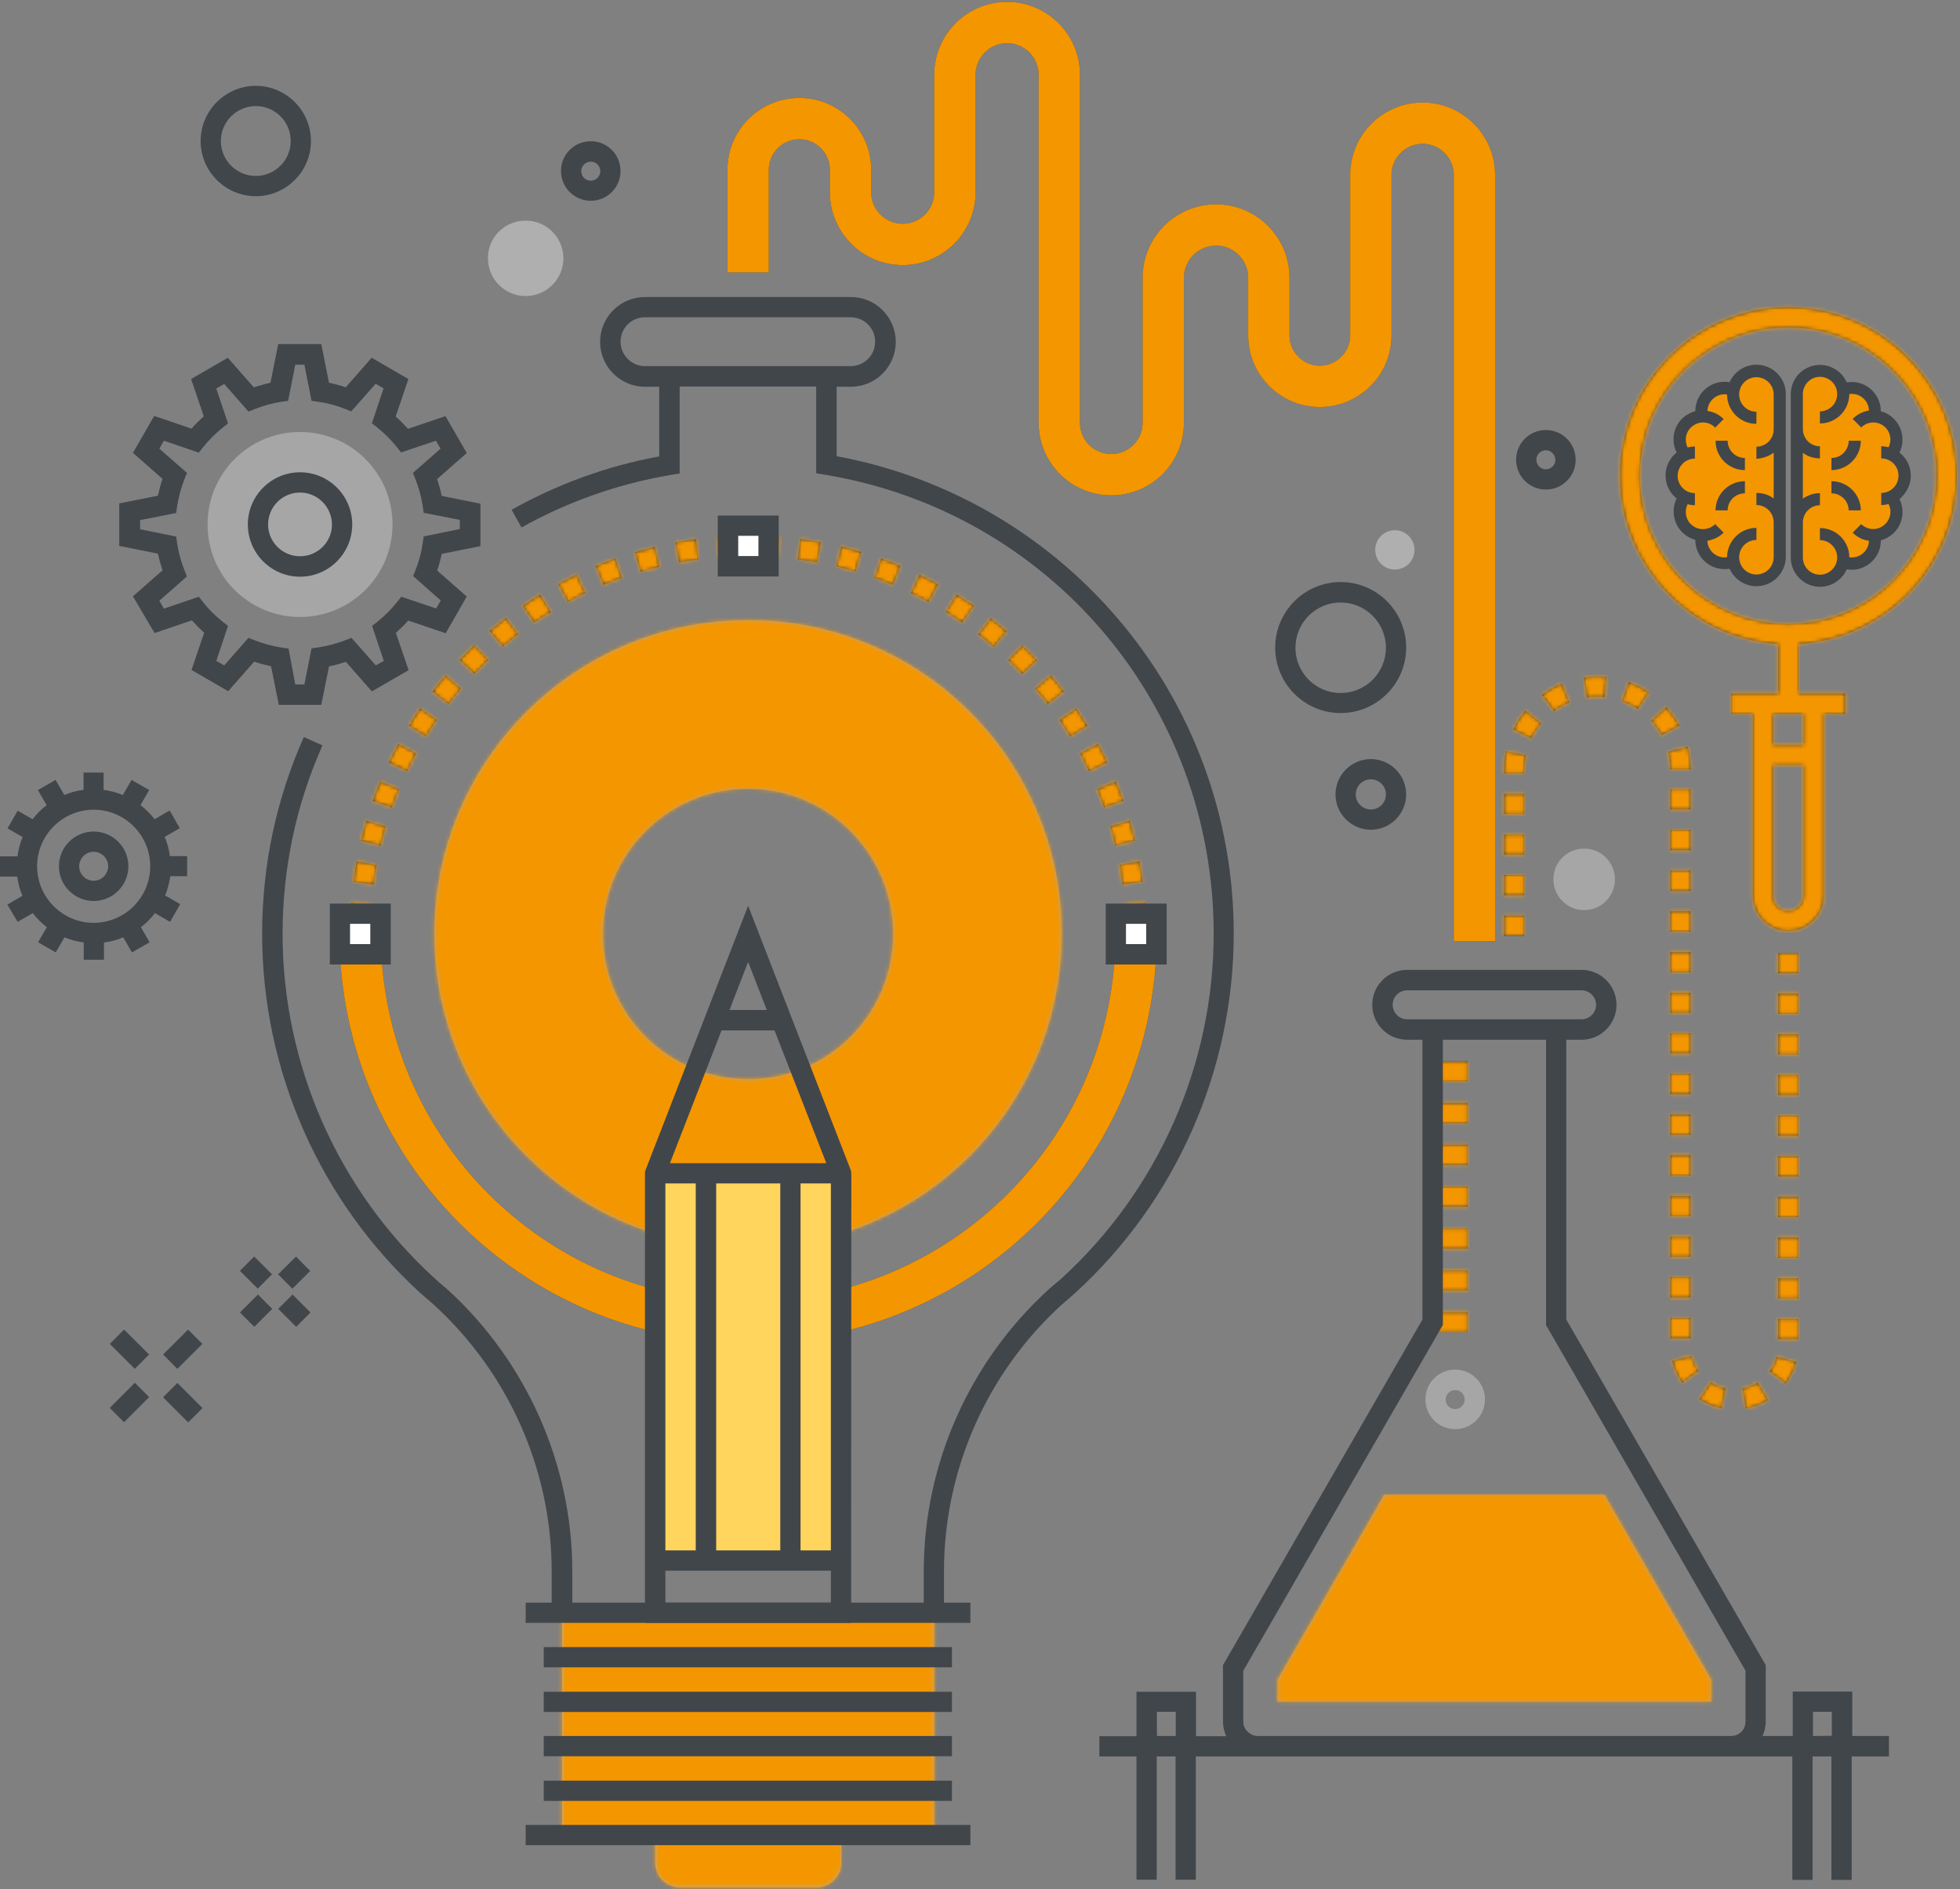 <svg width="522" height="503" viewBox="0 0 522 503" fill="none" xmlns="http://www.w3.org/2000/svg">
<rect x="0" y="0" width="522" height="503" fill="#808080" stroke="none"/>
<path d="M85.564 187.702H74.254L72.192 177.396C70.713 177.079 69.18 176.709 67.7 176.18L60.777 184.055L50.999 178.4L54.382 168.464C53.219 167.46 52.162 166.35 51.105 165.187L41.169 168.57L35.408 158.792L43.283 151.869C42.807 150.389 42.385 148.909 42.068 147.429L31.762 145.368V134.058L42.068 131.997C42.385 130.517 42.755 128.985 43.283 127.505L35.408 120.581L41.063 110.751L50.999 114.134C52.004 112.971 53.113 111.914 54.276 110.857L50.894 100.921L60.671 95.266L67.594 103.141C69.074 102.665 70.554 102.242 72.034 101.925L74.095 91.619H85.564L87.625 101.925C89.105 102.242 90.637 102.612 92.064 103.141L98.988 95.266L108.765 100.921L105.383 110.91C106.545 111.914 107.602 113.024 108.659 114.186L118.648 110.804L124.303 120.634L116.428 127.558C116.904 129.037 117.327 130.517 117.644 132.05L127.95 134.111V145.421L117.644 147.482C117.327 148.962 116.957 150.442 116.428 151.922L124.303 158.845L118.701 168.623L108.712 165.24C107.708 166.403 106.598 167.46 105.436 168.517L108.818 178.453L99.041 184.108L92.117 176.233C90.637 176.709 89.157 177.132 87.625 177.449L85.564 187.702ZM78.64 182.258H81.071L82.974 172.639L84.877 172.375C87.202 172.005 89.58 171.371 91.853 170.525L93.597 169.838L100.098 177.184L102.212 175.969L99.094 166.667L100.573 165.504C102.476 163.972 104.167 162.28 105.7 160.378L106.863 158.898L116.164 162.016L117.38 159.902L110.034 153.402L110.721 151.657C111.619 149.385 112.253 147.059 112.57 144.681L112.835 142.831L122.453 140.876V138.445L112.835 136.542L112.57 134.692C112.2 132.314 111.566 129.936 110.668 127.663L109.981 125.919L117.327 119.471L116.111 117.357L106.81 120.476L105.647 118.996C104.114 117.093 102.423 115.402 100.52 113.869L99.041 112.707L102.159 103.405L100.045 102.189L93.544 109.536L91.8 108.848C89.528 107.95 87.202 107.316 84.824 106.999L82.974 106.734L81.071 97.116H78.64L76.738 106.734L74.888 106.999C72.51 107.369 70.184 108.003 67.912 108.901L66.168 109.588L59.72 102.242L57.606 103.458L60.724 112.759L59.244 113.922C57.341 115.455 55.65 117.146 54.117 119.049L52.955 120.528L43.653 117.357L42.438 119.471L49.784 125.919L49.097 127.663C48.198 129.989 47.564 132.314 47.194 134.692L46.93 136.595L37.311 138.498V140.929L46.93 142.884L47.194 144.787C47.564 147.112 48.198 149.491 49.097 151.763L49.784 153.507L42.438 159.955L43.653 162.069L52.955 158.898L54.117 160.378C55.597 162.28 57.341 163.972 59.244 165.504L60.724 166.667L57.606 175.969L59.72 177.184L66.168 169.838L67.912 170.525C70.237 171.424 72.562 172.058 74.941 172.428L76.843 172.692L78.64 182.258Z" fill="#41464B"/>
<path d="M79.91 164.289C66.274 164.289 55.281 153.296 55.281 139.66C55.281 126.025 66.274 115.032 79.91 115.032C93.492 115.032 104.538 126.025 104.538 139.66C104.538 153.243 93.492 164.289 79.91 164.289Z" fill="#A7A6A6"/>
<path d="M79.907 153.56C72.244 153.56 66.008 147.324 66.008 139.66C66.008 131.997 72.244 125.761 79.907 125.761C87.571 125.761 93.807 131.997 93.807 139.66C93.807 147.324 87.571 153.56 79.907 153.56ZM79.907 131.152C75.204 131.152 71.399 134.957 71.399 139.66C71.399 144.311 75.204 148.117 79.907 148.117C84.611 148.117 88.416 144.311 88.416 139.66C88.364 134.957 84.558 131.152 79.907 131.152Z" fill="#41464B"/>
<path d="M149.676 429.493V488.686H174.516V495.979C174.516 497.67 175.15 499.361 176.418 500.63C177.739 501.898 179.431 502.585 181.069 502.585H217.43C219.174 502.585 220.813 501.898 222.081 500.63C223.402 499.361 224.037 497.67 224.037 495.979V488.633H248.771V429.44H149.676V429.493Z" fill="#AEAFAE"/>
<mask id="mask0_784_176" style="mask-type:luminance" maskUnits="userSpaceOnUse" x="149" y="429" width="100" height="74">
<path d="M149.68 429.493V488.686H174.519V495.979C174.519 497.67 175.154 499.361 176.422 500.63C177.743 501.898 179.435 502.585 181.073 502.585H217.434C219.178 502.585 220.817 501.898 222.085 500.63C223.406 499.361 224.041 497.67 224.041 495.979V488.633H248.775V429.44H149.68V429.493Z" fill="white"/>
</mask>
<g mask="url(#mask0_784_176)">
<path d="M264.363 429.492H135.672V510.882H264.363V429.492Z" fill="#F49600"/>
</g>
<path d="M199.299 165.133C153.108 165.133 115.689 202.552 115.689 248.69C115.689 294.829 153.108 332.247 199.246 332.247C245.385 332.247 282.75 294.829 282.75 248.69C282.803 202.552 245.385 165.133 199.299 165.133ZM199.246 287.377C177.895 287.377 160.56 270.042 160.56 248.69C160.56 227.339 177.895 210.004 199.246 210.004C220.598 210.004 237.88 227.339 237.88 248.69C237.933 270.042 220.598 287.377 199.246 287.377Z" fill="#A7A6A6"/>
<mask id="mask1_784_176" style="mask-type:luminance" maskUnits="userSpaceOnUse" x="115" y="165" width="168" height="168">
<path d="M199.297 165.134C153.106 165.134 115.688 202.553 115.688 248.691C115.688 294.83 153.106 332.248 199.244 332.248C245.383 332.248 282.748 294.83 282.748 248.691C282.801 202.553 245.383 165.134 199.297 165.134ZM199.244 287.378C177.893 287.378 160.558 270.043 160.558 248.691C160.558 227.339 177.893 210.004 199.244 210.004C220.596 210.004 237.878 227.339 237.878 248.691C237.931 270.043 220.596 287.378 199.244 287.378Z" fill="white"/>
</mask>
<g mask="url(#mask1_784_176)">
<path d="M199.455 337.269C248.492 337.269 288.244 297.517 288.244 248.48C288.244 199.443 248.492 159.691 199.455 159.691C150.418 159.691 110.666 199.443 110.666 248.48C110.666 297.517 150.418 337.269 199.455 337.269Z" fill="#F49600"/>
</g>
<path d="M98.775 243.406L93.385 243.141C93.438 242.19 93.49 241.292 93.543 240.393L98.934 240.816C98.881 241.661 98.828 242.56 98.775 243.406Z" fill="#41464B"/>
<path d="M99.518 235.531L94.127 234.844C94.391 232.994 94.656 231.144 94.973 229.347L100.31 230.352C99.993 232.043 99.729 233.787 99.518 235.531ZM101.42 225.172L96.135 223.904C96.558 222.107 97.034 220.31 97.562 218.566L102.742 220.099C102.266 221.79 101.79 223.481 101.42 225.172ZM104.38 215.078L99.254 213.281C99.888 211.537 100.522 209.793 101.262 208.101L106.283 210.163C105.596 211.801 104.961 213.439 104.38 215.078ZM108.449 205.353L103.587 203.028C104.38 201.337 105.226 199.698 106.124 198.06L110.881 200.65C109.982 202.182 109.189 203.768 108.449 205.353ZM113.47 196.104L108.872 193.25C109.824 191.665 110.828 190.132 111.885 188.6L116.324 191.665C115.373 193.145 114.369 194.625 113.47 196.104ZM119.442 187.437L115.162 184.16C116.271 182.68 117.434 181.253 118.65 179.826L122.772 183.367C121.609 184.689 120.499 186.063 119.442 187.437ZM126.313 179.456L122.402 175.704C123.67 174.383 124.992 173.061 126.313 171.793L130.065 175.704C128.744 176.92 127.529 178.135 126.313 179.456ZM133.924 172.163L130.383 168.041C131.809 166.825 133.236 165.662 134.716 164.553L137.993 168.833C136.619 169.943 135.245 171.053 133.924 172.163ZM142.274 165.768L139.209 161.329C140.741 160.272 142.274 159.267 143.859 158.316L146.713 162.914C145.181 163.813 143.701 164.764 142.274 165.768ZM151.259 160.272L148.669 155.515C150.307 154.617 151.946 153.771 153.584 152.978L155.909 157.84C154.377 158.633 152.791 159.426 151.259 160.272ZM160.719 155.726L158.658 150.706C160.349 150.019 162.093 149.332 163.837 148.697L165.634 153.824C163.996 154.405 162.357 155.039 160.719 155.726ZM170.602 152.238L169.069 147.059C170.813 146.53 172.663 146.055 174.407 145.632L175.676 150.917C174.037 151.287 172.293 151.71 170.602 152.238ZM180.855 149.754L179.851 144.416C181.648 144.099 183.497 143.782 185.347 143.571L186.034 148.962C184.343 149.173 182.599 149.437 180.855 149.754Z" fill="#41464B"/>
<path d="M191.368 148.38L190.945 142.99C191.844 142.937 192.795 142.884 193.694 142.831L193.958 148.222C193.112 148.275 192.267 148.328 191.368 148.38Z" fill="#41464B"/>
<mask id="mask2_784_176" style="mask-type:luminance" maskUnits="userSpaceOnUse" x="93" y="142" width="101" height="102">
<path d="M98.775 243.406L93.385 243.141C93.438 242.19 93.49 241.292 93.543 240.393L98.934 240.816C98.881 241.661 98.828 242.56 98.775 243.406Z" fill="white"/>
<path d="M99.518 235.531L94.127 234.844C94.391 232.994 94.656 231.144 94.973 229.347L100.31 230.352C99.993 232.043 99.729 233.787 99.518 235.531ZM101.42 225.172L96.135 223.904C96.558 222.107 97.034 220.31 97.562 218.566L102.742 220.099C102.266 221.79 101.79 223.481 101.42 225.172ZM104.38 215.078L99.254 213.281C99.888 211.537 100.522 209.793 101.262 208.101L106.283 210.163C105.596 211.801 104.961 213.439 104.38 215.078ZM108.449 205.353L103.587 203.028C104.38 201.337 105.226 199.698 106.124 198.06L110.881 200.65C109.982 202.182 109.189 203.768 108.449 205.353ZM113.47 196.104L108.872 193.25C109.824 191.665 110.828 190.132 111.885 188.6L116.324 191.665C115.373 193.145 114.369 194.625 113.47 196.104ZM119.442 187.437L115.162 184.16C116.271 182.68 117.434 181.253 118.65 179.826L122.772 183.367C121.609 184.689 120.499 186.063 119.442 187.437ZM126.313 179.456L122.402 175.704C123.67 174.383 124.992 173.061 126.313 171.793L130.065 175.704C128.744 176.92 127.529 178.135 126.313 179.456ZM133.924 172.163L130.383 168.041C131.809 166.825 133.236 165.662 134.716 164.553L137.993 168.833C136.619 169.943 135.245 171.053 133.924 172.163ZM142.274 165.768L139.209 161.329C140.741 160.272 142.274 159.267 143.859 158.316L146.713 162.914C145.181 163.813 143.701 164.764 142.274 165.768ZM151.259 160.272L148.669 155.515C150.307 154.617 151.946 153.771 153.584 152.978L155.909 157.84C154.377 158.633 152.791 159.426 151.259 160.272ZM160.719 155.726L158.658 150.706C160.349 150.019 162.093 149.332 163.837 148.697L165.634 153.824C163.996 154.405 162.357 155.039 160.719 155.726ZM170.602 152.238L169.069 147.059C170.813 146.53 172.663 146.055 174.407 145.632L175.676 150.917C174.037 151.287 172.293 151.71 170.602 152.238ZM180.855 149.754L179.851 144.416C181.648 144.099 183.497 143.782 185.347 143.571L186.034 148.962C184.343 149.173 182.599 149.437 180.855 149.754Z" fill="white"/>
<path d="M191.368 148.38L190.945 142.99C191.844 142.937 192.795 142.884 193.694 142.831L193.958 148.222C193.112 148.275 192.267 148.328 191.368 148.38Z" fill="white"/>
</mask>
<g mask="url(#mask2_784_176)">
<path d="M199.194 145.368C142.168 145.368 95.924 191.612 95.924 248.638V249.273" stroke="#F49600" stroke-width="11" stroke-miterlimit="10" stroke-dasharray="290 290"/>
</g>
<path d="M207.178 148.38C206.279 148.328 205.434 148.275 204.535 148.222L204.799 142.831C205.751 142.884 206.649 142.937 207.548 142.99L207.178 148.38Z" fill="#41464B"/>
<path d="M298.979 235.478C298.768 233.734 298.451 231.99 298.134 230.299L303.472 229.295C303.789 231.092 304.106 232.941 304.317 234.791L298.979 235.478ZM297.077 225.119C296.654 223.428 296.231 221.684 295.703 220.046L300.882 218.513C301.411 220.257 301.886 222.054 302.309 223.851L297.077 225.119ZM294.064 215.025C293.483 213.387 292.849 211.748 292.162 210.11L297.183 208.049C297.87 209.74 298.557 211.484 299.191 213.228L294.064 215.025ZM290.048 205.353C289.308 203.768 288.515 202.235 287.669 200.65L292.426 198.06C293.324 199.698 294.17 201.337 294.963 202.975L290.048 205.353ZM285.027 196.104C284.128 194.625 283.177 193.145 282.173 191.718L286.612 188.653C287.669 190.185 288.674 191.718 289.625 193.303L285.027 196.104ZM279.055 187.437C277.998 186.063 276.888 184.689 275.725 183.367L279.847 179.826C281.063 181.201 282.226 182.68 283.336 184.107L279.055 187.437ZM272.237 179.457C271.021 178.188 269.806 176.92 268.537 175.757L272.29 171.846C273.611 173.114 274.932 174.436 276.201 175.757L272.237 179.457ZM264.626 172.216C263.305 171.053 261.931 169.943 260.557 168.886L263.834 164.605C265.261 165.715 266.741 166.878 268.115 168.094L264.626 172.216ZM256.276 165.768C254.849 164.764 253.369 163.813 251.889 162.914L254.743 158.316C256.329 159.268 257.862 160.325 259.394 161.329L256.276 165.768ZM247.291 160.272C245.759 159.426 244.173 158.633 242.588 157.893L244.913 153.031C246.552 153.824 248.243 154.67 249.881 155.568L247.291 160.272ZM237.778 155.727C236.14 155.04 234.502 154.405 232.863 153.824L234.66 148.697C236.404 149.332 238.148 149.966 239.84 150.706L237.778 155.727ZM227.842 152.186C226.151 151.71 224.46 151.234 222.769 150.811L224.037 145.526C225.834 145.949 227.631 146.425 229.375 146.953L227.842 152.186ZM217.642 149.754C215.898 149.437 214.154 149.173 212.463 148.909L213.15 143.518C215 143.782 216.797 144.047 218.646 144.364L217.642 149.754Z" fill="#41464B"/>
<path d="M299.719 243.406C299.666 242.507 299.613 241.662 299.561 240.763L304.951 240.34C305.004 241.239 305.057 242.19 305.11 243.089L299.719 243.406Z" fill="#41464B"/>
<mask id="mask3_784_176" style="mask-type:luminance" maskUnits="userSpaceOnUse" x="204" y="142" width="102" height="102">
<path d="M207.178 148.38C206.279 148.327 205.434 148.274 204.535 148.221L204.799 142.831C205.751 142.883 206.649 142.936 207.548 142.989L207.178 148.38Z" fill="white"/>
<path d="M298.979 235.478C298.768 233.734 298.451 231.99 298.134 230.298L303.472 229.294C303.789 231.091 304.106 232.941 304.317 234.791L298.979 235.478ZM297.077 225.119C296.654 223.428 296.231 221.684 295.703 220.045L300.882 218.513C301.411 220.257 301.886 222.054 302.309 223.851L297.077 225.119ZM294.064 215.025C293.483 213.386 292.849 211.748 292.162 210.109L297.183 208.048C297.87 209.739 298.557 211.484 299.191 213.228L294.064 215.025ZM290.048 205.353C289.308 203.767 288.515 202.235 287.669 200.649L292.426 198.059C293.324 199.698 294.17 201.336 294.963 202.975L290.048 205.353ZM285.027 196.104C284.128 194.624 283.177 193.144 282.173 191.717L286.612 188.652C287.669 190.185 288.674 191.717 289.625 193.303L285.027 196.104ZM279.055 187.436C277.998 186.062 276.888 184.688 275.725 183.367L279.847 179.826C281.063 181.2 282.226 182.68 283.336 184.107L279.055 187.436ZM272.237 179.456C271.021 178.188 269.806 176.919 268.537 175.756L272.29 171.846C273.611 173.114 274.932 174.435 276.201 175.756L272.237 179.456ZM264.626 172.215C263.305 171.053 261.931 169.943 260.557 168.886L263.834 164.605C265.261 165.715 266.741 166.878 268.115 168.093L264.626 172.215ZM256.276 165.768C254.849 164.764 253.369 163.812 251.889 162.914L254.743 158.316C256.329 159.267 257.862 160.324 259.394 161.328L256.276 165.768ZM247.291 160.271C245.759 159.426 244.173 158.633 242.588 157.893L244.913 153.031C246.552 153.823 248.243 154.669 249.881 155.568L247.291 160.271ZM237.778 155.726C236.14 155.039 234.502 154.405 232.863 153.823L234.66 148.697C236.404 149.331 238.148 149.965 239.84 150.705L237.778 155.726ZM227.842 152.185C226.151 151.709 224.46 151.234 222.769 150.811L224.037 145.526C225.834 145.949 227.631 146.424 229.375 146.953L227.842 152.185ZM217.642 149.754C215.898 149.437 214.154 149.173 212.463 148.908L213.15 143.518C215 143.782 216.797 144.046 218.646 144.363L217.642 149.754Z" fill="white"/>
<path d="M299.719 243.405C299.666 242.507 299.613 241.661 299.561 240.763L304.951 240.34C305.004 241.238 305.057 242.19 305.11 243.088L299.719 243.405Z" fill="white"/>
</mask>
<g mask="url(#mask3_784_176)">
<path d="M199.301 145.367C256.327 145.367 302.571 191.612 302.571 248.637V248.69" stroke="#F49600" stroke-width="11" stroke-miterlimit="10" stroke-dasharray="290 290"/>
</g>
<path d="M302.569 248.69C302.569 305.769 256.325 352.013 199.299 352.013" stroke="#41464B" stroke-width="11" stroke-miterlimit="10"/>
<path d="M302.569 248.69C302.569 305.769 256.325 352.013 199.299 352.013" stroke="#F49600" stroke-width="11" stroke-miterlimit="10" stroke-dasharray="290 290"/>
<path d="M95.924 248.69C95.924 305.769 142.168 352.013 199.194 352.013" stroke="#41464B" stroke-width="11" stroke-miterlimit="10"/>
<path d="M95.924 248.69C95.924 305.769 142.168 352.013 199.194 352.013" stroke="#F49600" stroke-width="11" stroke-miterlimit="10" stroke-dasharray="290 290"/>
<path d="M308.281 244.305H297.711V254.875H308.281V244.305Z" fill="white"/>
<path d="M310.711 256.83H294.486V240.605H310.711V256.83ZM299.877 251.387H305.268V245.996H299.877V251.387Z" fill="#41464B"/>
<path d="M101.578 243.987H91.061V254.505H101.578V243.987Z" fill="white"/>
<path d="M104.061 256.83H87.836V240.605H104.061V256.83ZM93.227 251.387H98.618V245.996H93.227V251.387Z" fill="#41464B"/>
<path d="M204.691 140.241H194.016V150.917H204.691V140.241Z" fill="white"/>
<path d="M207.385 153.507H191.16V137.282H207.385V153.507ZM196.604 148.063H201.995V142.673H196.604V148.063Z" fill="#41464B"/>
<path d="M224.035 312.428H174.514V415.54H224.035V312.428Z" fill="#A7A6A6"/>
<mask id="mask4_784_176" style="mask-type:luminance" maskUnits="userSpaceOnUse" x="174" y="312" width="51" height="104">
<path d="M224.037 312.428H174.516V415.539H224.037V312.428Z" fill="white"/>
</mask>
<g mask="url(#mask4_784_176)">
<path d="M233.128 306.456H165.268V415.539H233.128V306.456Z" fill="#FFD55D"/>
</g>
<path d="M226.73 312.428C226.73 312.111 226.677 311.741 226.519 311.424L199.248 241.186L171.977 311.424C171.871 311.741 171.766 312.058 171.766 312.375V412.792V432.135H226.677V412.792L226.73 312.428ZM220.071 309.733H210.505H187.991H178.425L192.166 274.376H206.277L220.071 309.733ZM190.739 315.124H207.81V412.844H190.739V315.124ZM213.201 315.124H221.287V412.844H213.201V315.124ZM204.216 268.932H194.28L199.248 256.142L204.216 268.932ZM177.209 315.124H185.295V412.844H177.209V315.124ZM221.287 426.744H177.209V418.235H187.991H210.505H221.287V426.744Z" fill="#41464B"/>
<path d="M297.603 164.605C278.312 142.038 251.834 126.817 222.819 121.479V102.981H226.624C233.178 102.981 238.569 97.643 238.569 91.037C238.569 84.484 233.231 79.093 226.624 79.093H171.765C165.212 79.093 159.821 84.431 159.821 91.037C159.821 97.591 165.159 102.981 171.765 102.981H175.571V121.532C161.724 124.069 148.511 128.878 136.25 135.749L138.892 140.452C151.312 133.529 164.683 128.825 178.742 126.447L181.014 126.077V102.928H217.375V126.024L219.648 126.394C279.686 136.33 323.235 187.754 323.235 248.691C323.235 283.413 308.49 316.815 282.857 340.281C282.276 340.809 281.642 341.338 281.06 341.813C280.426 342.342 279.845 342.87 279.158 343.452C258.123 362.689 246.021 389.96 246.021 418.394V426.744H152.422V418.394C152.422 390.013 140.319 362.689 119.232 343.399L117.911 342.289C117.118 341.602 116.378 340.968 115.638 340.281C90.005 316.868 75.26 283.519 75.26 248.691C75.26 231.197 78.854 214.285 85.883 198.482L80.915 196.263C73.569 212.805 69.816 230.404 69.816 248.691C69.816 285.052 85.196 319.88 111.938 344.297C112.731 344.984 113.524 345.671 114.317 346.359L115.532 347.416C135.51 365.649 146.926 391.493 146.926 418.341V426.744H140.002V432.135H258.44V426.744H251.411V418.341C251.411 391.44 262.827 365.596 282.699 347.468C283.333 346.94 283.914 346.411 284.549 345.883C285.13 345.354 285.764 344.826 286.398 344.245C313.194 319.775 328.573 284.893 328.573 248.638C328.626 217.826 317.633 187.965 297.603 164.605ZM165.265 90.984C165.265 87.39 168.171 84.484 171.765 84.484H226.571C230.165 84.484 233.072 87.39 233.072 90.984C233.072 94.578 230.165 97.485 226.571 97.485H171.765C168.224 97.485 165.265 94.578 165.265 90.984Z" fill="#41464B"/>
<path d="M253.528 438.583H144.814V443.973H253.528V438.583Z" fill="#41464B"/>
<path d="M253.528 450.474H144.814V455.864H253.528V450.474Z" fill="#41464B"/>
<path d="M253.528 462.259H144.814V467.65H253.528V462.259Z" fill="#41464B"/>
<path d="M253.528 474.15H144.814V479.541H253.528V474.15Z" fill="#41464B"/>
<path d="M258.442 485.937H140.004V491.328H258.442V485.937Z" fill="#41464B"/>
<path d="M368.686 398.046L340.252 447.25V453.116H455.731V447.25L427.297 398.046H368.686Z" fill="#A7A6A6"/>
<mask id="mask5_784_176" style="mask-type:luminance" maskUnits="userSpaceOnUse" x="340" y="398" width="116" height="56">
<path d="M368.688 398.046L340.254 447.25V453.116H455.733V447.25L427.299 398.046H368.688Z" fill="white"/>
</mask>
<g mask="url(#mask5_784_176)">
<path d="M467.466 387.528H331.164V455.864H467.466V387.528Z" fill="#F49600"/>
</g>
<path d="M387.553 380.552C383.166 380.552 379.625 377.011 379.625 372.624C379.625 368.238 383.166 364.697 387.553 364.697C391.939 364.697 395.48 368.238 395.48 372.624C395.48 377.011 391.939 380.552 387.553 380.552ZM387.553 370.14C386.178 370.14 385.016 371.25 385.016 372.677C385.016 374.051 386.126 375.214 387.553 375.214C388.927 375.214 390.089 374.104 390.089 372.677C390.089 371.25 388.98 370.14 387.553 370.14Z" fill="#A7A6A6"/>
<path d="M390.884 349.37H381.582V354.76H390.884V349.37Z" fill="#41464B"/>
<path d="M390.884 338.271H381.582V343.662H390.884V338.271Z" fill="#41464B"/>
<path d="M390.884 327.12H381.582V332.51H390.884V327.12Z" fill="#41464B"/>
<path d="M390.884 315.969H381.582V321.359H390.884V315.969Z" fill="#41464B"/>
<path d="M390.884 304.817H381.582V310.208H390.884V304.817Z" fill="#41464B"/>
<path d="M390.884 293.719H381.582V299.11H390.884V293.719Z" fill="#41464B"/>
<path d="M390.884 282.567H381.582V287.958H390.884V282.567Z" fill="#41464B"/>
<mask id="mask6_784_176" style="mask-type:luminance" maskUnits="userSpaceOnUse" x="381" y="282" width="10" height="73">
<path d="M390.884 349.369H381.582V354.76H390.884V349.369Z" fill="white"/>
<path d="M390.884 338.271H381.582V343.661H390.884V338.271Z" fill="white"/>
<path d="M390.884 327.119H381.582V332.51H390.884V327.119Z" fill="white"/>
<path d="M390.884 315.968H381.582V321.359H390.884V315.968Z" fill="white"/>
<path d="M390.884 304.817H381.582V310.208H390.884V304.817Z" fill="white"/>
<path d="M390.884 293.718H381.582V299.109H390.884V293.718Z" fill="white"/>
<path d="M390.884 282.566H381.582V287.957H390.884V282.566Z" fill="white"/>
</mask>
<g mask="url(#mask6_784_176)">
<path d="M386.176 354.813V282.566" stroke="#F49600" stroke-width="18" stroke-miterlimit="10" stroke-dasharray="140 140"/>
</g>
<path d="M503.242 462.259H493.306V450.421H477.451V462.259H469.418C469.946 461.044 470.264 459.775 470.264 458.401V443.392L417.149 351.379V276.859H421.218C426.345 276.859 430.52 272.684 430.52 267.558C430.52 262.431 426.345 258.256 421.218 258.256H374.762C369.636 258.256 365.461 262.431 365.461 267.558C365.461 272.684 369.636 276.859 374.762 276.859H378.832V351.379L325.717 443.392V458.401C325.717 459.775 326.034 461.097 326.563 462.312H318.529V450.474H302.674V462.312H292.791V467.703H302.674V500.523H308.065V467.703H313.086V500.523H318.476V467.703H477.346V500.576H482.736V467.703H487.757V500.576H493.148V467.703H503.084V462.259H503.242ZM374.762 271.416C372.648 271.416 370.904 269.672 370.904 267.558C370.904 265.444 372.648 263.699 374.762 263.699H421.218C423.332 263.699 425.076 265.444 425.076 267.558C425.076 269.672 423.332 271.416 421.218 271.416H417.149H378.832H374.762ZM331.161 444.819L384.276 352.806V276.859H411.758V352.859L464.873 444.871V458.401C464.873 459.141 464.661 460.251 463.816 461.097C463.076 461.837 462.125 462.259 461.068 462.259H335.019C334.279 462.259 333.222 462.048 332.218 461.044C331.319 460.198 331.108 459.088 331.108 458.348V444.819H331.161ZM308.118 462.259V455.812H313.139V462.259H308.118ZM482.842 462.259V455.812H487.863V462.207L482.842 462.259Z" fill="#41464B"/>
<path d="M24.946 221.42C19.82 221.42 15.697 225.595 15.697 230.669C15.697 235.795 19.872 239.918 24.946 239.918C30.073 239.918 34.195 235.742 34.195 230.669C34.195 225.542 30.02 221.42 24.946 221.42ZM24.946 234.527C22.832 234.527 21.088 232.783 21.088 230.669C21.088 228.555 22.832 226.811 24.946 226.811C27.06 226.811 28.804 228.555 28.804 230.669C28.804 232.783 27.06 234.527 24.946 234.527Z" fill="#41464B"/>
<path d="M49.838 233.364V227.973H45.24C45.029 226.176 44.553 224.485 43.866 222.846L47.883 220.521L45.187 215.817L41.171 218.143C40.114 216.768 38.845 215.5 37.418 214.39L39.744 210.374L35.04 207.678L32.715 211.695C31.129 211.008 29.385 210.585 27.588 210.321V205.723H22.25V210.321C20.453 210.532 18.762 211.008 17.124 211.695L14.798 207.678L10.095 210.374L12.42 214.39C11.046 215.447 9.777 216.716 8.668 218.143L4.704 215.87L2.008 220.574L6.025 222.899C5.338 224.485 4.915 226.229 4.651 228.026H0V233.416H4.598C4.809 235.213 5.285 236.905 5.972 238.543L1.955 240.868L4.704 245.466L8.72 243.141C9.777 244.515 11.046 245.783 12.473 246.893L10.147 250.91L14.851 253.605L17.177 249.589C18.762 250.276 20.506 250.699 22.303 250.963V255.561H27.694V250.963C29.491 250.751 31.182 250.276 32.82 249.589L35.146 253.605L39.849 250.91L37.524 246.893C38.951 245.836 40.166 244.568 41.276 243.141L45.293 245.466L47.988 240.763L43.972 238.437C44.659 236.852 45.082 235.108 45.346 233.311H49.838V233.364ZM40.008 230.668C40.008 238.966 33.243 245.731 24.945 245.731C16.648 245.731 9.883 238.966 9.883 230.668C9.883 222.371 16.648 215.606 24.945 215.606C33.243 215.606 40.008 222.371 40.008 230.668Z" fill="#41464B"/>
<path d="M77.904 344.708L74.094 348.522L78.88 353.304L82.69 349.49L77.904 344.708Z" fill="#41464B"/>
<path d="M67.688 334.579L63.887 338.401L68.646 343.135L72.447 339.313L67.688 334.579Z" fill="#41464B"/>
<path d="M78.824 334.6L74.064 339.333L77.865 343.156L82.625 338.423L78.824 334.6Z" fill="#41464B"/>
<path d="M68.696 344.703L63.91 349.484L67.72 353.298L72.506 348.516L68.696 344.703Z" fill="#41464B"/>
<path d="M47.243 368.254L43.432 372.066L50.121 378.755L53.933 374.943L47.243 368.254Z" fill="#41464B"/>
<path d="M33.046 354.039L29.24 357.857L35.904 364.498L39.71 360.679L33.046 354.039Z" fill="#41464B"/>
<path d="M50.098 354.039L43.43 360.675L47.232 364.496L53.9 357.86L50.098 354.039Z" fill="#41464B"/>
<path d="M35.91 368.202L29.225 374.895L33.039 378.705L39.724 372.012L35.91 368.202Z" fill="#41464B"/>
<path d="M376.72 146.424C376.72 149.331 374.395 151.656 371.488 151.656C368.581 151.656 366.256 149.331 366.256 146.424C366.256 143.517 368.581 141.192 371.488 141.192C374.395 141.192 376.72 143.517 376.72 146.424Z" fill="#AEAFAE"/>
<path d="M411.709 130.358C407.322 130.358 403.781 126.817 403.781 122.43C403.781 118.043 407.322 114.502 411.709 114.502C416.095 114.502 419.636 118.043 419.636 122.43C419.636 126.817 416.095 130.358 411.709 130.358ZM411.709 119.893C410.335 119.893 409.172 121.003 409.172 122.43C409.172 123.804 410.282 124.967 411.709 124.967C413.083 124.967 414.246 123.857 414.246 122.43C414.193 121.056 413.083 119.893 411.709 119.893Z" fill="#41464B"/>
<path d="M365.091 220.943C359.912 220.943 355.684 216.715 355.684 211.536C355.684 206.356 359.912 202.128 365.091 202.128C370.27 202.128 374.498 206.356 374.498 211.536C374.498 216.715 370.27 220.943 365.091 220.943ZM365.091 207.519C362.871 207.519 361.074 209.316 361.074 211.536C361.074 213.756 362.871 215.552 365.091 215.552C367.311 215.552 369.108 213.756 369.108 211.536C369.108 209.316 367.311 207.519 365.091 207.519Z" fill="#41464B"/>
<path d="M357.06 189.867C347.441 189.867 339.619 182.045 339.619 172.426C339.619 162.807 347.441 154.985 357.06 154.985C366.679 154.985 374.501 162.807 374.501 172.426C374.501 182.045 366.679 189.867 357.06 189.867ZM357.06 160.429C350.401 160.429 345.01 165.82 345.01 172.479C345.01 179.138 350.401 184.529 357.06 184.529C363.719 184.529 369.11 179.138 369.11 172.479C369.11 165.82 363.666 160.429 357.06 160.429Z" fill="#41464B"/>
<path d="M421.905 225.964C426.45 225.964 430.097 229.611 430.097 234.156C430.097 238.701 426.398 242.348 421.905 242.348C417.36 242.348 413.713 238.648 413.713 234.156C413.661 229.611 417.36 225.964 421.905 225.964Z" fill="#A7A6A6"/>
<path d="M157.336 53.459C152.949 53.459 149.408 49.918 149.408 45.532C149.408 41.145 152.949 37.604 157.336 37.604C161.722 37.604 165.263 41.145 165.263 45.532C165.263 49.918 161.722 53.459 157.336 53.459ZM157.336 43.048C155.962 43.048 154.799 44.157 154.799 45.584C154.799 46.959 155.909 48.121 157.336 48.121C158.71 48.121 159.873 47.011 159.873 45.584C159.873 44.157 158.71 43.048 157.336 43.048Z" fill="#41464B"/>
<path d="M68.124 52.244C60.038 52.244 53.432 45.638 53.432 37.551C53.432 29.465 60.038 22.859 68.124 22.859C76.21 22.859 82.817 29.465 82.817 37.551C82.817 45.638 76.21 52.244 68.124 52.244ZM68.124 28.25C62.998 28.25 58.822 32.425 58.822 37.551C58.822 42.678 62.998 46.853 68.124 46.853C73.251 46.853 77.426 42.678 77.426 37.551C77.426 32.372 73.251 28.25 68.124 28.25Z" fill="#41464B"/>
<path d="M140.001 58.745C145.55 58.745 150.043 63.237 150.043 68.787C150.043 74.336 145.55 78.828 140.001 78.828C134.452 78.828 129.959 74.336 129.959 68.787C129.907 63.237 134.399 58.745 140.001 58.745Z" fill="#AEAFAE"/>
<path d="M521.158 126.658C521.158 101.924 501.022 81.788 476.288 81.788C451.554 81.788 431.418 101.924 431.418 126.658C431.418 150.494 450.127 170.049 473.593 171.476V184.688H466.828H461.067V190.079H466.828V238.437C466.828 240.974 467.832 243.353 469.576 245.097C471.373 246.894 473.751 247.898 476.288 247.898C478.825 247.898 481.203 246.894 483 245.097C484.797 243.3 485.748 240.921 485.748 238.437V190.079H491.456V184.688H485.748H478.984V171.476C502.449 170.049 521.158 150.494 521.158 126.658ZM479.089 241.344C477.557 242.877 474.914 242.877 473.381 241.344C472.641 240.604 472.219 239.6 472.219 238.49V203.715H480.305V238.49C480.305 239.547 479.882 240.551 479.089 241.344ZM480.305 198.324H472.219V190.132H480.305V198.324ZM436.756 126.658C436.756 104.884 454.461 87.179 476.235 87.179C498.01 87.179 515.715 104.884 515.715 126.658C515.715 148.433 498.01 166.138 476.235 166.138C454.461 166.138 436.756 148.433 436.756 126.658Z" fill="#41464B"/>
<mask id="mask7_784_176" style="mask-type:luminance" maskUnits="userSpaceOnUse" x="431" y="81" width="91" height="167">
<path d="M521.16 126.658C521.16 101.924 501.024 81.788 476.29 81.788C451.556 81.788 431.42 101.924 431.42 126.658C431.42 150.494 450.129 170.049 473.595 171.476V184.688H466.83H461.069V190.079H466.83V238.437C466.83 240.974 467.834 243.353 469.578 245.097C471.375 246.894 473.753 247.898 476.29 247.898C478.827 247.898 481.205 246.894 483.002 245.097C484.799 243.3 485.75 240.921 485.75 238.437V190.079H491.458V184.688H485.75H478.986V171.476C502.451 170.049 521.16 150.494 521.16 126.658ZM479.091 241.344C477.559 242.877 474.916 242.877 473.383 241.344C472.643 240.604 472.221 239.6 472.221 238.49V203.715H480.307V238.49C480.307 239.547 479.884 240.551 479.091 241.344ZM480.307 198.324H472.221V190.132H480.307V198.324ZM436.758 126.658C436.758 104.884 454.463 87.179 476.237 87.179C498.012 87.179 515.717 104.884 515.717 126.658C515.717 148.433 498.012 166.138 476.237 166.138C454.463 166.138 436.758 148.433 436.758 126.658Z" fill="white"/>
</mask>
<g mask="url(#mask7_784_176)">
<path d="M535.799 68.788H421.906V250.594H535.799V68.788Z" fill="#F49600"/>
</g>
<path d="M490.773 149.543C491.46 149.86 492.306 150.019 493.151 150.019C496.587 150.019 499.335 147.271 499.335 143.835C499.335 143.36 499.282 142.884 499.176 142.461C500.709 142.408 502.189 141.774 503.299 140.664C505.571 138.392 505.677 134.745 503.669 132.314C505.783 131.31 507.263 129.196 507.263 126.712C507.263 124.228 505.783 122.061 503.669 121.057C505.73 118.626 505.571 114.979 503.299 112.706C502.136 111.544 500.656 110.962 499.176 110.909C499.282 110.487 499.335 110.011 499.335 109.535C499.335 106.1 496.534 103.352 493.151 103.352C492.306 103.352 491.513 103.51 490.773 103.827C490.192 100.974 487.655 98.807 484.642 98.807C481.207 98.807 478.459 101.555 478.459 104.99V148.433C478.459 151.869 481.207 154.617 484.642 154.617C487.708 154.564 490.192 152.397 490.773 149.543Z" fill="#F49600"/>
<path d="M461.753 149.543C461.013 149.86 460.22 150.019 459.375 150.019C455.94 150.019 453.138 147.271 453.138 143.835C453.138 143.36 453.191 142.884 453.297 142.461C451.817 142.408 450.337 141.774 449.175 140.664C446.902 138.392 446.796 134.745 448.858 132.314C446.744 131.31 445.264 129.196 445.264 126.712C445.264 124.228 446.744 122.061 448.858 121.057C446.796 118.626 446.902 114.979 449.175 112.706C450.337 111.544 451.817 110.962 453.297 110.909C453.191 110.487 453.138 110.011 453.138 109.535C453.138 106.1 455.94 103.352 459.375 103.352C460.22 103.352 461.013 103.51 461.753 103.827C462.282 100.974 464.818 98.807 467.831 98.807C471.266 98.807 474.014 101.555 474.014 104.99V148.433C474.014 151.869 471.266 154.617 467.831 154.617C464.766 154.564 462.282 152.397 461.753 149.543Z" fill="#F49600"/>
<path d="M467.782 97.115C464.611 97.115 461.862 99.017 460.647 101.766C460.224 101.713 459.801 101.66 459.326 101.66C454.992 101.66 451.504 105.148 451.504 109.482C450.183 109.852 448.967 110.539 447.963 111.49C445.532 113.921 445.056 117.568 446.536 120.475C444.739 121.902 443.576 124.121 443.576 126.605C443.576 129.089 444.739 131.309 446.536 132.736C445.109 135.643 445.584 139.29 448.016 141.721C449.02 142.725 450.235 143.412 451.504 143.729V143.782C451.504 148.063 454.992 151.551 459.326 151.551C459.748 151.551 460.171 151.498 460.647 151.445C461.862 154.193 464.611 156.096 467.782 156.096C472.063 156.096 475.604 152.608 475.604 148.274V104.831C475.604 100.656 472.116 97.115 467.782 97.115ZM472.38 120.528V132.736C471.111 131.785 469.526 131.256 467.782 131.256V134.48C470.319 134.48 472.38 136.541 472.38 139.078V148.38C472.38 150.917 470.319 152.978 467.782 152.978C465.245 152.978 463.184 150.917 463.184 148.38C463.184 145.843 465.245 143.782 467.782 143.782V140.558C463.501 140.558 460.013 144.046 459.96 148.38C459.748 148.433 459.537 148.433 459.326 148.433C456.842 148.433 454.78 146.424 454.728 143.993C456.313 143.729 457.846 143.042 459.061 141.826L456.789 139.554C454.992 141.351 452.085 141.351 450.288 139.554C448.861 138.127 448.597 135.96 449.443 134.269C450.077 134.427 450.711 134.533 451.398 134.533V131.309C448.861 131.309 446.8 129.248 446.8 126.711C446.8 124.174 448.861 122.113 451.398 122.113V118.889C450.711 118.889 450.077 118.995 449.443 119.153C448.597 117.409 448.861 115.295 450.288 113.868C451.187 113.023 452.297 112.494 453.565 112.494C454.78 112.494 455.943 112.97 456.789 113.868L459.061 111.596C457.899 110.433 456.366 109.64 454.728 109.429C454.833 106.945 456.842 104.989 459.326 104.989C459.537 104.989 459.748 104.989 459.96 105.042C459.96 109.323 463.448 112.864 467.782 112.864V109.64C465.245 109.64 463.184 107.579 463.184 105.042C463.184 102.506 465.245 100.444 467.782 100.444C470.319 100.444 472.38 102.506 472.38 105.042V114.344C472.38 116.881 470.319 118.942 467.782 118.942V122.166C469.526 122.06 471.111 121.479 472.38 120.528Z" fill="#41464B"/>
<path d="M460.116 117.356H456.893C456.893 121.69 460.381 125.178 464.715 125.178V121.954C462.178 121.954 460.116 119.893 460.116 117.356Z" fill="#41464B"/>
<path d="M456.893 135.907H460.116C460.116 133.37 462.178 131.362 464.715 131.362V128.138C460.381 128.138 456.893 131.626 456.893 135.907Z" fill="#41464B"/>
<path d="M487.758 121.954V125.178C492.039 125.178 495.58 121.69 495.58 117.356H492.356C492.356 119.893 490.295 121.954 487.758 121.954Z" fill="#41464B"/>
<path d="M487.758 128.138V131.362C490.295 131.362 492.356 133.423 492.356 135.907H495.58C495.58 131.626 492.092 128.138 487.758 128.138Z" fill="#41464B"/>
<path d="M508.9 126.658C508.9 124.174 507.738 121.954 505.888 120.527C507.315 117.621 506.839 113.974 504.408 111.543C503.404 110.539 502.241 109.852 500.92 109.535C500.92 105.201 497.432 101.713 493.151 101.713C492.675 101.713 492.252 101.765 491.83 101.818C490.614 99.07 487.866 97.168 484.695 97.168C480.414 97.168 476.926 100.656 476.926 104.989V148.433C476.926 152.714 480.414 156.255 484.695 156.255C487.866 156.255 490.614 154.352 491.83 151.604C492.252 151.657 492.728 151.709 493.151 151.709C497.432 151.709 500.92 148.221 500.92 143.94C500.92 143.94 500.92 143.94 500.92 143.887C502.241 143.517 503.404 142.83 504.408 141.879C506.839 139.448 507.315 135.801 505.888 132.895C507.685 131.362 508.9 129.142 508.9 126.658ZM502.136 139.501C501.29 140.346 500.127 140.875 498.912 140.875C497.696 140.875 496.533 140.399 495.688 139.554L493.415 141.826C494.578 143.042 496.111 143.782 497.749 143.993C497.696 146.477 495.635 148.433 493.204 148.433C492.992 148.433 492.728 148.433 492.517 148.38C492.517 144.099 489.029 140.611 484.695 140.611V143.835C487.232 143.835 489.293 145.896 489.293 148.433C489.293 150.969 487.232 153.031 484.695 153.031C482.158 153.031 480.15 150.969 480.15 148.433V139.131C480.15 136.594 482.211 134.533 484.695 134.533V131.309C483.004 131.309 481.418 131.89 480.15 132.789V120.58C481.418 121.532 483.004 122.06 484.695 122.06V118.836C482.158 118.836 480.15 116.775 480.15 114.238V104.937C480.15 102.4 482.211 100.339 484.695 100.339C487.232 100.339 489.293 102.4 489.293 104.937C489.293 107.473 487.232 109.535 484.695 109.535V112.758C488.976 112.758 492.517 109.27 492.517 104.937C492.728 104.884 492.94 104.884 493.204 104.884C495.688 104.884 497.696 106.892 497.749 109.323C496.111 109.587 494.631 110.327 493.415 111.543L495.688 113.815C496.533 112.97 497.696 112.494 498.912 112.494C500.127 112.494 501.29 112.97 502.136 113.815C503.563 115.242 503.827 117.409 502.981 119.101C502.347 118.942 501.713 118.836 501.026 118.836V122.06C503.562 122.06 505.624 124.121 505.624 126.658C505.624 129.195 503.562 131.256 501.026 131.256V134.48C501.713 134.48 502.347 134.374 502.981 134.216C503.88 135.907 503.563 138.074 502.136 139.501Z" fill="#41464B"/>
<path d="M464.978 375.056L464.026 369.719C465.453 369.454 466.827 368.926 468.096 368.133L470.95 372.731C469.1 373.894 467.092 374.686 464.978 375.056ZM458.53 375.004C456.416 374.581 454.408 373.735 452.611 372.572L455.57 368.027C456.839 368.82 458.16 369.401 459.587 369.666L458.53 375.004ZM475.601 368.397L471.267 365.173C472.165 363.958 472.8 362.637 473.17 361.262L478.402 362.637C477.82 364.751 476.869 366.653 475.601 368.397ZM448.013 368.186C446.744 366.442 445.846 364.486 445.317 362.372L450.549 361.051C450.919 362.478 451.501 363.799 452.399 365.015L448.013 368.186ZM478.93 356.612H473.539V351.168H478.93V356.612ZM450.232 356.347H444.842V350.957H450.232V356.347ZM478.93 345.777H473.539V340.386H478.93V345.777ZM450.232 345.513H444.842V340.069H450.232V345.513ZM478.93 334.943H473.539V329.499H478.93V334.943ZM450.232 334.679H444.842V329.288H450.232V334.679ZM478.93 324.108H473.539V318.718H478.93V324.108ZM450.232 323.844H444.842V318.453H450.232V323.844ZM478.93 313.274H473.539V307.883H478.93V313.274ZM450.232 313.01H444.842V307.619H450.232V313.01ZM478.93 302.44H473.539V297.049H478.93V302.44ZM450.232 302.175H444.842V296.785H450.232V302.175ZM478.93 291.605H473.539V286.214H478.93V291.605ZM450.232 291.341H444.842V285.95H450.232V291.341ZM478.93 280.771H473.539V275.38H478.93V280.771ZM450.232 280.507H444.842V275.116H450.232V280.507ZM478.93 269.936H473.539V264.546H478.93V269.936ZM450.232 269.725H444.842V264.334H450.232V269.725ZM478.93 259.155H473.539V253.764H478.93V259.155ZM450.232 258.891H444.842V253.5H450.232V258.891ZM405.944 249.219H400.553V243.828H405.944V249.219ZM450.232 248.056H444.842V242.666H450.232V248.056ZM405.944 238.385H400.553V232.994H405.944V238.385ZM450.232 237.222H444.842V231.831H450.232V237.222ZM405.944 227.603H400.553V222.212H405.944V227.603ZM450.232 226.388H444.842V220.997H450.232V226.388ZM405.944 216.769H400.553V211.378H405.944V216.769ZM450.232 215.553H444.842V210.162H450.232V215.553ZM405.944 205.934H400.553V204.983C400.553 203.292 400.711 201.601 401.081 200.015L406.366 201.125C406.102 202.393 405.996 203.715 405.944 205.036V205.934ZM444.842 204.877C444.842 203.292 444.63 201.706 444.26 200.174L449.492 198.852C450.021 200.808 450.232 202.816 450.285 204.877H444.842ZM407.846 196.633L402.984 194.254C403.882 192.457 404.992 190.713 406.261 189.181L410.436 192.616C409.432 193.832 408.533 195.206 407.846 196.633ZM442.516 195.787C441.776 194.413 440.825 193.092 439.768 191.929L443.785 188.282C445.159 189.762 446.321 191.453 447.273 193.197L442.516 195.787ZM413.871 189.339L410.647 185.005C412.286 183.79 414.03 182.786 415.932 181.993L417.993 187.014C416.566 187.648 415.14 188.388 413.871 189.339ZM436.174 188.811C434.853 187.912 433.426 187.225 431.946 186.697L433.796 181.623C435.698 182.31 437.495 183.209 439.187 184.371L436.174 188.811ZM422.591 185.745L421.799 180.407C423.807 180.09 425.868 180.038 427.877 180.249L427.348 185.64C425.763 185.481 424.124 185.534 422.591 185.745Z" fill="#41464B"/>
<mask id="mask8_784_176" style="mask-type:luminance" maskUnits="userSpaceOnUse" x="400" y="180" width="79" height="196">
<path d="M464.982 375.056L464.03 369.719C465.457 369.454 466.831 368.926 468.1 368.133L470.954 372.731C469.104 373.894 467.096 374.686 464.982 375.056ZM458.534 375.004C456.42 374.581 454.411 373.735 452.615 372.572L455.574 368.027C456.843 368.82 458.164 369.401 459.591 369.666L458.534 375.004ZM475.605 368.397L471.271 365.173C472.169 363.958 472.804 362.637 473.173 361.262L478.406 362.637C477.824 364.751 476.873 366.653 475.605 368.397ZM448.017 368.186C446.748 366.442 445.85 364.486 445.321 362.372L450.553 361.051C450.923 362.478 451.505 363.799 452.403 365.015L448.017 368.186ZM478.934 356.612H473.543V351.168H478.934V356.612ZM450.236 356.347H444.845V350.957H450.236V356.347ZM478.934 345.777H473.543V340.386H478.934V345.777ZM450.236 345.513H444.845V340.069H450.236V345.513ZM478.934 334.943H473.543V329.499H478.934V334.943ZM450.236 334.679H444.845V329.288H450.236V334.679ZM478.934 324.108H473.543V318.718H478.934V324.108ZM450.236 323.844H444.845V318.453H450.236V323.844ZM478.934 313.274H473.543V307.883H478.934V313.274ZM450.236 313.01H444.845V307.619H450.236V313.01ZM478.934 302.44H473.543V297.049H478.934V302.44ZM450.236 302.175H444.845V296.785H450.236V302.175ZM478.934 291.605H473.543V286.214H478.934V291.605ZM450.236 291.341H444.845V285.95H450.236V291.341ZM478.934 280.771H473.543V275.38H478.934V280.771ZM450.236 280.507H444.845V275.116H450.236V280.507ZM478.934 269.936H473.543V264.546H478.934V269.936ZM450.236 269.725H444.845V264.334H450.236V269.725ZM478.934 259.155H473.543V253.764H478.934V259.155ZM450.236 258.891H444.845V253.5H450.236V258.891ZM405.947 249.219H400.557V243.828H405.947V249.219ZM450.236 248.056H444.845V242.666H450.236V248.056ZM405.947 238.385H400.557V232.994H405.947V238.385ZM450.236 237.222H444.845V231.831H450.236V237.222ZM405.947 227.603H400.557V222.212H405.947V227.603ZM450.236 226.388H444.845V220.997H450.236V226.388ZM405.947 216.769H400.557V211.378H405.947V216.769ZM450.236 215.553H444.845V210.162H450.236V215.553ZM405.947 205.934H400.557V204.983C400.557 203.292 400.715 201.601 401.085 200.015L406.37 201.125C406.106 202.393 406 203.715 405.947 205.036V205.934ZM444.845 204.877C444.845 203.292 444.634 201.706 444.264 200.174L449.496 198.852C450.025 200.808 450.236 202.816 450.289 204.877H444.845ZM407.85 196.633L402.988 194.254C403.886 192.457 404.996 190.713 406.265 189.181L410.44 192.616C409.436 193.832 408.537 195.206 407.85 196.633ZM442.52 195.787C441.78 194.413 440.829 193.092 439.772 191.929L443.788 188.282C445.163 189.762 446.325 191.453 447.277 193.197L442.52 195.787ZM413.875 189.339L410.651 185.005C412.289 183.79 414.034 182.786 415.936 181.993L417.997 187.014C416.57 187.648 415.143 188.388 413.875 189.339ZM436.178 188.811C434.857 187.912 433.43 187.225 431.95 186.697L433.8 181.623C435.702 182.31 437.499 183.209 439.19 184.371L436.178 188.811ZM422.595 185.745L421.803 180.407C423.811 180.09 425.872 180.038 427.88 180.249L427.352 185.64C425.766 185.481 424.128 185.534 422.595 185.745Z" fill="white"/>
</mask>
<g mask="url(#mask8_784_176)">
<path d="M476.239 253.711V358.302C476.239 366.23 469.791 372.678 461.863 372.678C453.936 372.678 447.488 366.23 447.488 358.302V205.088C447.488 192.88 437.552 182.944 425.344 182.944C413.135 182.944 403.199 192.88 403.199 205.088V249.219" stroke="#F49600" stroke-width="11" stroke-miterlimit="10" stroke-dasharray="790 790"/>
</g>
<path d="M392.679 250.593V46.589C392.679 38.979 386.496 32.795 378.885 32.795C371.275 32.795 365.091 38.979 365.091 46.589V89.293C365.091 96.797 359.014 102.875 351.509 102.875C344.004 102.875 337.926 96.797 337.926 89.293V73.966C337.926 66.197 331.637 59.908 323.868 59.908C316.099 59.908 309.81 66.197 309.81 73.966V112.547C309.81 120.21 303.626 126.394 295.963 126.394C288.299 126.394 282.116 120.21 282.116 112.547V19.9C282.116 12.236 275.88 6 268.216 6C260.553 6 254.316 12.236 254.316 19.9V51.187C254.316 58.851 248.08 65.087 240.417 65.087C232.753 65.087 226.517 58.851 226.517 51.187V45.215C226.517 37.71 220.439 31.58 212.882 31.58C205.377 31.58 199.246 37.657 199.246 45.215V72.539" stroke="#41464B" stroke-width="11" stroke-miterlimit="10"/>
<path d="M392.679 250.593V46.589C392.679 38.979 386.496 32.795 378.885 32.795C371.275 32.795 365.091 38.979 365.091 46.589V89.293C365.091 96.797 359.014 102.875 351.509 102.875C344.004 102.875 337.926 96.797 337.926 89.293V73.966C337.926 66.197 331.637 59.908 323.868 59.908C316.099 59.908 309.81 66.197 309.81 73.966V112.547C309.81 120.21 303.626 126.394 295.963 126.394C288.299 126.394 282.116 120.21 282.116 112.547V19.9C282.116 12.236 275.88 6 268.216 6C260.553 6 254.316 12.236 254.316 19.9V51.187C254.316 58.851 248.08 65.087 240.417 65.087C232.753 65.087 226.517 58.851 226.517 51.187V45.215C226.517 37.71 220.439 31.58 212.882 31.58C205.377 31.58 199.246 37.657 199.246 45.215V72.539" stroke="#F49600" stroke-width="11" stroke-miterlimit="10" stroke-dasharray="1000 1000"/>
</svg>
